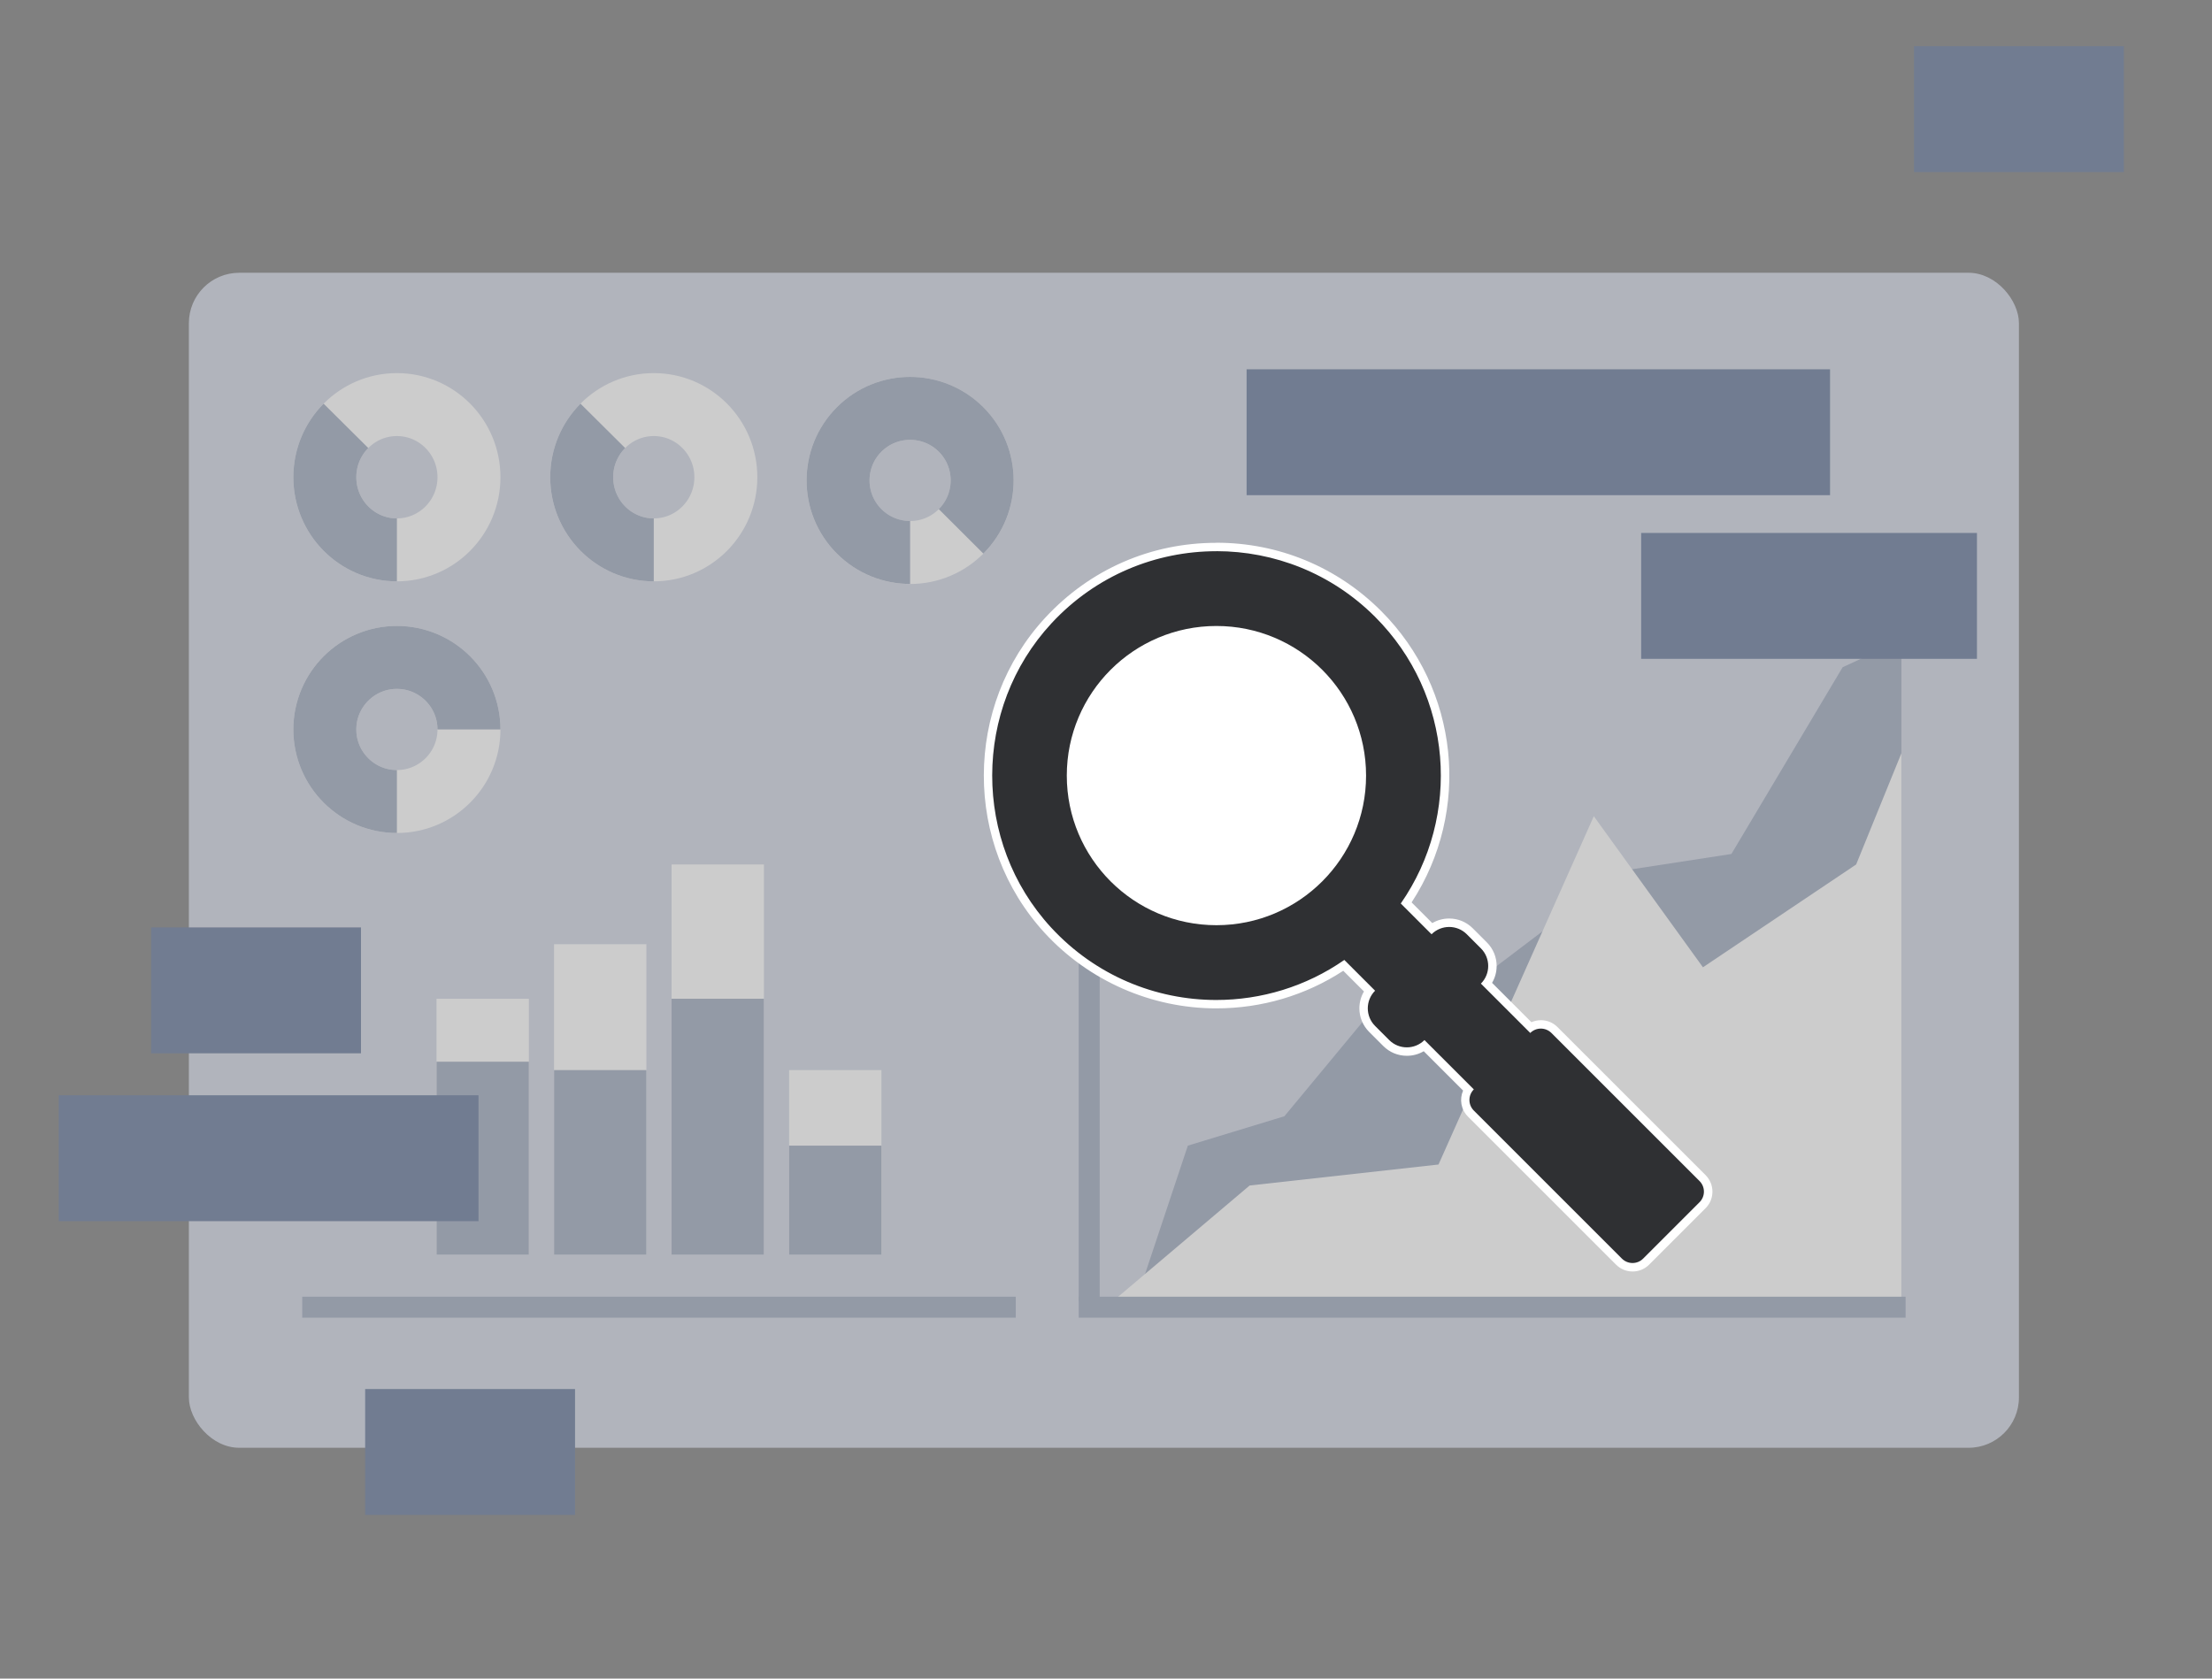 <?xml version="1.0" encoding="UTF-8"?>
<svg id="services-graphic-idhero-first-check" xmlns="http://www.w3.org/2000/svg" viewBox="0 0 527 400">
  <rect x="0" y="0" width="527" height="400" fill="#808080" stroke="none"/>
  <g style="opacity: .6;">
    <rect x="45" y="65" width="436" height="280" rx="12" ry="12" style="fill: #d2d7e5; stroke-width: 0px;"/>
    <g>
      <polygon points="453 309 453 152.5 439 159 412.5 203.5 386.5 207.5 345 239 335 231 306 266 283 273 271 309 453 309" style="fill: #a0abc0; stroke-width: 0px;"/>
      <polygon points="453 179.5 442.22 206 405.72 230.5 379.72 194.5 342.72 277.5 297.72 282.5 265.22 310 453 310 453 179.5" style="fill: #fff; stroke-width: 0px;"/>
      <rect x="257" y="140" width="5" height="170" style="fill: #a0abc0; stroke-width: 0px;"/>
      <rect x="353" y="213" width="5" height="197" transform="translate(44 667) rotate(-90)" style="fill: #a0abc0; stroke-width: 0px;"/>
    </g>
    <g>
      <circle cx="216.83" cy="114.49" r="17.17" style="fill: none; stroke: #fff; stroke-miterlimit: 10; stroke-width: 15px;"/>
      <ellipse cx="155.76" cy="113.72" rx="17.17" ry="17.31" style="fill: none; stroke: #fff; stroke-miterlimit: 10; stroke-width: 15px;"/>
      <path d="m155.76,131.03c-9.48,0-17.17-7.75-17.17-17.31,0-4.78,1.92-9.11,5.03-12.24" style="fill: none; stroke: #a0abc0; stroke-miterlimit: 10; stroke-width: 15px;"/>
      <circle cx="94.56" cy="173.83" r="17.17" style="fill: none; stroke: #fff; stroke-miterlimit: 10; stroke-width: 15px;"/>
      <path d="m94.56,191c-9.48,0-17.17-7.69-17.17-17.17s7.69-17.17,17.17-17.17,17.17,7.69,17.17,17.17" style="fill: none; stroke: #a0abc0; stroke-miterlimit: 10; stroke-width: 15px;"/>
      <ellipse cx="94.56" cy="113.72" rx="17.17" ry="17.31" style="fill: none; stroke: #fff; stroke-miterlimit: 10; stroke-width: 15px;"/>
      <path d="m94.56,131.03c-9.48,0-17.17-7.75-17.17-17.31,0-4.78,1.92-9.11,5.03-12.24" style="fill: none; stroke: #a0abc0; stroke-miterlimit: 10; stroke-width: 15px;"/>
      <path d="m216.83,131.65c-4.39,0-8.79-1.68-12.14-5.03-6.7-6.7-6.7-17.57,0-24.28,6.7-6.7,17.57-6.7,24.28,0,6.7,6.7,6.7,17.57,0,24.28" style="fill: none; stroke: #a0abc0; stroke-miterlimit: 10; stroke-width: 15px;"/>
    </g>
    <g>
      <rect x="132" y="225" width="22" height="74" style="fill: #fff; stroke-width: 0px;"/>
      <rect x="104" y="238" width="22" height="61" style="fill: #fff; stroke-width: 0px;"/>
      <rect x="160" y="206" width="22" height="93" style="fill: #fff; stroke-width: 0px;"/>
      <rect x="188" y="255" width="22" height="44" style="fill: #fff; stroke-width: 0px;"/>
      <rect x="104" y="253" width="22" height="46" style="fill: #a0abc0; stroke-width: 0px;"/>
      <rect x="132" y="255" width="22" height="44" style="fill: #a0abc0; stroke-width: 0px;"/>
      <rect x="160" y="238" width="22" height="61" style="fill: #a0abc0; stroke-width: 0px;"/>
      <rect x="188" y="273" width="22" height="26" style="fill: #a0abc0; stroke-width: 0px;"/>
      <rect x="72" y="309" width="170" height="5" style="fill: #a0abc0; stroke-width: 0px;"/>
    </g>
  </g>
  <g>
    <g>
      <path d="m388.97,301.99c-1.22,0-2.37-.48-3.23-1.34l-35.29-35.29c-.86-.86-1.34-2.01-1.34-3.23,0-.88.25-1.72.71-2.44l-10.48-10.48c-1.19.89-2.63,1.38-4.15,1.38-1.85,0-3.6-.72-4.91-2.03l-3.36-3.36c-2.47-2.47-2.69-6.34-.66-9.06l-6.09-6.09c-8.99,6.05-19.48,9.25-30.38,9.25-15.4,0-29.64-6.25-40.09-17.61-19.09-20.73-19.04-53.17.11-73.85,10.45-11.28,24.66-17.49,40-17.49,14.55,0,28.23,5.67,38.52,15.96,18.47,18.47,21.23,47.31,6.7,68.89l6.09,6.09c1.19-.89,2.63-1.38,4.15-1.38,1.85,0,3.6.72,4.91,2.03l3.36,3.36c2.47,2.47,2.69,6.34.66,9.06l10.48,10.48c.72-.46,1.57-.71,2.44-.71,1.22,0,2.37.47,3.23,1.34l35.29,35.29c1.78,1.78,1.78,4.68,0,6.46l-13.45,13.44c-.86.86-2.01,1.34-3.23,1.34Z" style="fill: #2f3033; stroke-width: 0px;"/>
      <path d="m289.81,131.34c13.69,0,27.37,5.22,37.81,15.66,18.59,18.59,20.62,47.45,6.11,68.3l7.33,7.33c1.16-1.16,2.68-1.74,4.2-1.74s3.04.58,4.2,1.74l3.36,3.36c2.32,2.32,2.32,6.08,0,8.4l11.76,11.76c.7-.7,1.61-1.04,2.52-1.04s1.82.35,2.52,1.04l35.29,35.29c1.39,1.39,1.39,3.65,0,5.04l-13.45,13.45c-.7.7-1.61,1.04-2.52,1.04s-1.82-.35-2.52-1.04l-35.29-35.29c-1.39-1.39-1.39-3.65,0-5.04l-11.76-11.76c-1.16,1.16-2.68,1.74-4.2,1.74s-3.04-.58-4.2-1.74l-3.36-3.36c-2.32-2.32-2.32-6.08,0-8.4l-7.33-7.33c-9.14,6.36-19.82,9.54-30.51,9.54-14.37,0-28.74-5.76-39.36-17.28-18.74-20.35-18.69-52.2.11-72.49,10.61-11.45,24.94-17.17,39.27-17.17m0-2c-15.63,0-30.09,6.33-40.73,17.81-19.51,21.06-19.56,54.09-.12,75.2,10.49,11.39,25.38,17.93,40.83,17.93,10.83,0,21.26-3.09,30.26-8.96l4.93,4.93c-.71,1.21-1.09,2.59-1.09,4.02,0,2.12.83,4.12,2.33,5.62l3.36,3.36c1.5,1.5,3.49,2.33,5.62,2.33,1.44,0,2.82-.38,4.02-1.09l9.38,9.38c-.9,2.04-.52,4.52,1.15,6.19l35.29,35.29c1.05,1.05,2.45,1.63,3.94,1.63s2.88-.58,3.94-1.63l13.45-13.45c1.05-1.05,1.63-2.45,1.63-3.94s-.58-2.88-1.63-3.94l-35.29-35.29c-1.05-1.05-2.45-1.63-3.94-1.63-.79,0-1.56.16-2.26.48l-9.38-9.38c.71-1.21,1.09-2.59,1.09-4.02,0-2.12-.83-4.12-2.33-5.62l-3.36-3.36c-1.5-1.5-3.49-2.33-5.62-2.33-1.44,0-2.82.38-4.02,1.09l-4.93-4.93c14.28-21.9,11.33-50.85-7.28-69.46-10.48-10.48-24.41-16.25-39.23-16.25h0Z" style="fill: #fff; stroke-width: 0px;"/>
    </g>
    <circle cx="289.81" cy="184.82" r="35.65" style="fill: #fff; stroke-width: 0px;"/>
  </g>
  <rect x="297" y="88" width="139" height="30" style="fill: #717c91; stroke-width: 0px;"/>
  <rect x="391" y="127" width="80" height="30" style="fill: #717c91; stroke-width: 0px;"/>
  <rect x="456" y="11" width="50" height="30" style="fill: #717c91; stroke-width: 0px;"/>
  <rect x="36" y="221" width="50" height="30" style="fill: #717c91; stroke-width: 0px;"/>
  <rect x="87" y="331" width="50" height="30" style="fill: #717c91; stroke-width: 0px;"/>
  <rect x="14" y="261" width="100" height="30" style="fill: #717c91; stroke-width: 0px;"/>
</svg>